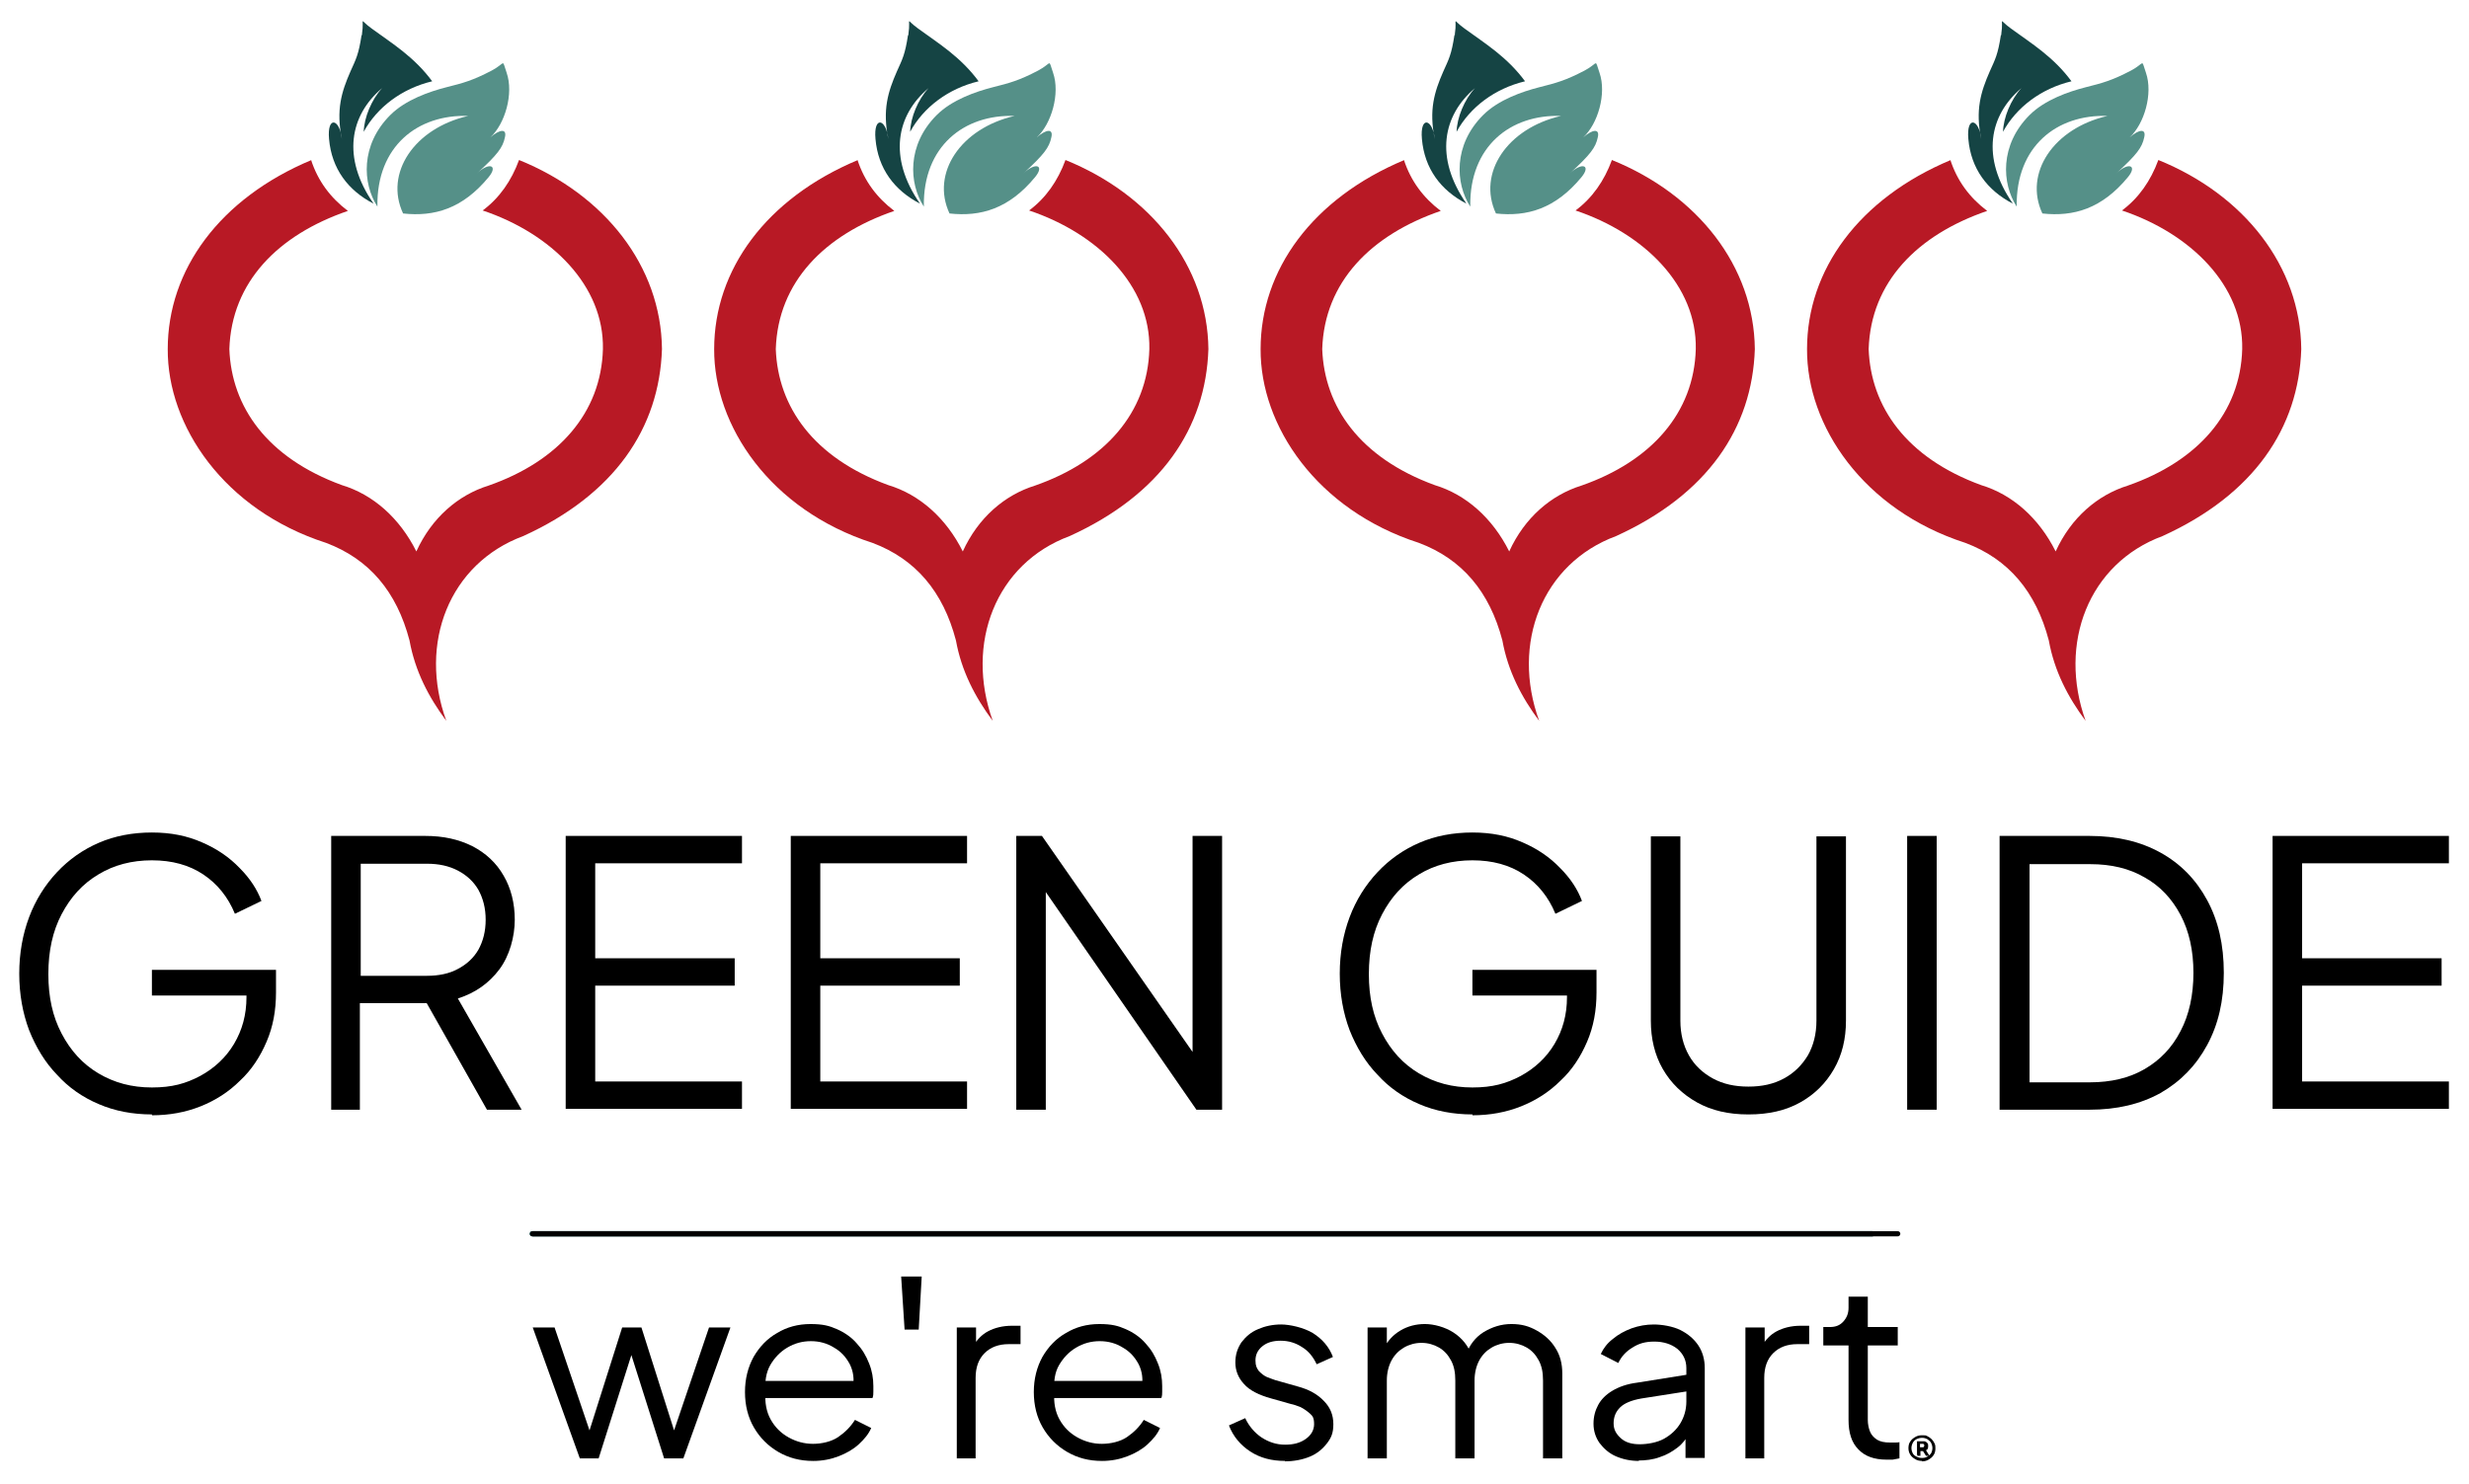 <?xml version="1.0" encoding="UTF-8"?>
<svg xmlns="http://www.w3.org/2000/svg" xmlns:inkscape="http://www.inkscape.org/namespaces/inkscape" version="1.1" viewBox="0 0 577 346.8">
  <defs>
    <style>
      .cls-1 {
        fill: #559088;
      }

      .cls-1, .cls-2, .cls-3 {
        fill-rule: evenodd;
      }

      .cls-4 {
        stroke: #154444;
      }

      .cls-4, .cls-5 {
        stroke-linecap: round;
        stroke-linejoin: round;
        stroke-width: 1.2px;
      }

      .cls-6 {
        isolation: isolate;
      }

      .cls-2 {
        fill: #154444;
      }

      .cls-5 {
        stroke: #000;
      }

      .cls-3 {
        fill: #b81925;
      }
    </style>
  </defs>
  <!-- Generator: Adobe Illustrator 28.7.1, SVG Export Plug-In . SVG Version: 1.2.0 Build 142)  -->
  <g>
    <g id="Calque_1">
      <g id="Calque_1-2" data-name="Calque_1">
        <g id="Calque_1-2">
          <g>
            <g class="cls-6">
              <g class="cls-6">
                <path d="M35.5,260.5c-4.5,0-8.7-.8-12.4-2.4-3.8-1.6-7.1-3.9-9.8-6.9-2.8-2.9-4.9-6.4-6.5-10.4-1.5-4-2.3-8.4-2.3-13.2s.8-9.2,2.3-13.2,3.7-7.5,6.5-10.5,6.1-5.3,9.8-6.9,7.9-2.4,12.4-2.4,8.3.8,11.7,2.3c3.5,1.5,6.4,3.5,8.8,6,2.4,2.4,4.1,5,5.1,7.7l-6.2,3c-1.6-3.9-4.1-7-7.4-9.2-3.3-2.2-7.3-3.3-12-3.3s-8.9,1.1-12.5,3.3c-3.7,2.2-6.5,5.3-8.6,9.3s-3.1,8.6-3.1,14,1,9.9,3.1,13.9,4.9,7.1,8.6,9.3,7.8,3.3,12.5,3.3,7.9-.9,11.3-2.7c3.3-1.8,6-4.3,7.9-7.5s2.9-6.8,2.9-10.9v-3.5l3.1,3.1h-25.2v-6h29v5.3c0,4.2-.7,8-2.2,11.5s-3.5,6.6-6.2,9.1c-2.6,2.6-5.7,4.6-9.2,6s-7.3,2.1-11.4,2.1v-.2h0Z"/>
              </g>
              <g class="cls-6">
                <path d="M77.4,259.4v-64h22c4.2,0,7.8.8,11,2.4,3.1,1.6,5.6,3.9,7.3,6.9,1.7,2.9,2.6,6.4,2.6,10.3s-1.2,8.4-3.6,11.6c-2.4,3.2-5.6,5.5-9.7,6.8l14.9,26h-8.1l-15.6-27.6,4.6,2.7h-18.7v24.9h-6.9.2ZM84.3,228.1h15.5c2.7,0,5.2-.5,7.2-1.6,2.1-1.1,3.7-2.6,4.8-4.5,1.1-2,1.7-4.3,1.7-7s-.6-5-1.7-7c-1.1-1.9-2.7-3.4-4.8-4.5-2.1-1.1-4.5-1.6-7.2-1.6h-15.5v26.2h0Z"/>
              </g>
              <g class="cls-6">
                <path d="M132.2,259.4v-64h41.2v6.4h-34.3v22.2h32.6v6.4h-32.6v22.4h34.3v6.4h-41.2v.2h0Z"/>
              </g>
              <g class="cls-6">
                <path d="M184.8,259.4v-64h41.2v6.4h-34.3v22.2h32.6v6.4h-32.6v22.4h34.3v6.4h-41.2v.2h0Z"/>
              </g>
              <g class="cls-6">
                <path d="M237.5,259.4v-64h6l37.5,53.8h-2.3v-53.8h6.9v64h-6l-37.5-54.2h2.3v54.2h-6.9Z"/>
              </g>
              <g class="cls-6">
                <path d="M344.1,260.5c-4.5,0-8.7-.8-12.4-2.4-3.8-1.6-7.1-3.9-9.8-6.9-2.8-2.9-4.9-6.4-6.5-10.4-1.5-4-2.3-8.4-2.3-13.2s.8-9.2,2.3-13.2,3.7-7.5,6.5-10.5,6.1-5.3,9.8-6.9,7.9-2.4,12.4-2.4,8.3.8,11.7,2.3c3.5,1.5,6.4,3.5,8.8,6,2.4,2.4,4.1,5,5.1,7.7l-6.2,3c-1.6-3.9-4.1-7-7.4-9.2s-7.3-3.3-12-3.3-8.9,1.1-12.5,3.3c-3.7,2.2-6.5,5.3-8.6,9.3s-3.1,8.6-3.1,14,1,9.9,3.1,13.9,4.9,7.1,8.6,9.3,7.8,3.3,12.5,3.3,7.9-.9,11.3-2.7c3.3-1.8,6-4.3,7.9-7.5s2.9-6.8,2.9-10.9v-3.5l3.1,3.1h-25.2v-6h29v5.3c0,4.2-.7,8-2.2,11.5s-3.5,6.6-6.2,9.1c-2.6,2.6-5.7,4.6-9.2,6s-7.3,2.1-11.4,2.1v-.2h0Z"/>
              </g>
              <g class="cls-6">
                <path d="M408.5,260.5c-4.5,0-8.5-.9-11.9-2.8s-6.1-4.5-8-7.8-2.8-7.1-2.8-11.3v-43.1h6.9v43.1c0,3.1.7,5.8,2,8.1s3.2,4.1,5.6,5.4c2.4,1.3,5.1,1.9,8.3,1.9s5.9-.6,8.3-1.9c2.4-1.3,4.2-3.1,5.6-5.4,1.3-2.3,2-5,2-8.1v-43.1h6.9v43.1c0,4.2-.9,8-2.8,11.3s-4.5,5.9-7.9,7.8c-3.4,1.9-7.4,2.8-12,2.8h-.2Z"/>
              </g>
              <g class="cls-6">
                <path d="M445.7,259.4v-64h6.9v64h-6.9Z"/>
              </g>
              <g class="cls-6">
                <path d="M467.3,259.4v-64h21c6.4,0,11.9,1.3,16.6,3.9,4.7,2.6,8.3,6.3,10.9,11.1s3.9,10.4,3.9,17-1.3,12.1-3.9,16.9c-2.6,4.8-6.2,8.5-10.9,11.2-4.7,2.6-10.2,3.9-16.6,3.9h-21ZM474.2,253h14.2c4.9,0,9.2-1,12.8-3.1,3.6-2.1,6.4-5,8.4-8.9,2-3.8,3-8.4,3-13.6s-1-9.7-3-13.5-4.8-6.8-8.4-8.8c-3.6-2.1-7.8-3.1-12.7-3.1h-14.2v51.1h0Z"/>
              </g>
              <g class="cls-6">
                <path d="M531.1,259.4v-64h41.2v6.4h-34.3v22.2h32.6v6.4h-32.6v22.4h34.3v6.4h-41.2v.2Z"/>
              </g>
            </g>
            <path class="cls-1" d="M88.2,48.3c-3.5-5.4-4-14.4,3-21.4,3.6-3.6,9.2-5.5,13.1-6.5,4-1,6.2-1.6,10.6-3.9,3.4-1.8,2.3-2.9,3.5.5,1.7,4.9-.4,12-3.8,15.1,2.2-1.9,3.9-2.1,3.4,0-.5,2.4-1.7,4-6.6,8.5,2.9-2.8,5.1-2,2.8.8-6.1,7.4-12.7,9.3-20,8.5-4.4-9.4,2.6-19.9,15.2-22.8-11.8-.4-21.4,7.1-21.2,21.1h0Z"/>
            <path class="cls-2" d="M84.5,8.2c-.7,4.6-1.3,5.6-2.6,8.5-2.1,4.8-3.4,9-2,15.8-.5-4.8-3.5-5.5-3,0,.6,6.9,4.4,12,10.4,15.1-7.5-10.8-5.5-20.7,2-27-2.5,2.7-4.2,6.9-4.3,10.2,3.1-5.7,8.9-10.1,16-11.8-4.2-5.7-9.3-8.8-14.1-12.3-3.2-2.3-1.7-2.7-2.3,1.2v.3h0Z"/>
            <path class="cls-3" d="M72.7,37.4c1.6,4.9,4.5,8.8,8.6,11.9-16.3,5.6-27.2,16.6-27.7,32.3.5,13.5,8.8,25.4,26.3,31.8,7.3,2.2,13.5,7.7,17.4,15.5,3.6-7.9,9.8-13.2,16.9-15.4,16.3-5.7,26.3-17,26.7-31.9.3-14.8-12-27-28.1-32.4,3.9-2.9,6.7-6.9,8.5-11.8,20,8.1,33.2,24.8,33.4,44.2-.6,18.5-11.1,34-32.4,43.7-17.3,6.4-24.6,25.1-18,43.2-4.1-5.5-7.3-11.6-8.6-18.8-3-11.4-9.4-19-19.5-22.8-23.9-7.7-37.1-27.4-37-45.3,0-18.5,12.1-35.2,33.6-44.2h0Z"/>
            <path class="cls-1" d="M215.9,48.3c-3.5-5.4-4-14.4,3-21.4,3.6-3.6,9.2-5.5,13.1-6.5,4-1,6.2-1.6,10.6-3.9,3.4-1.8,2.3-2.9,3.5.5,1.7,4.9-.4,12-3.8,15.1,2.2-1.9,3.9-2.1,3.4,0-.5,2.4-1.7,4-6.6,8.5,2.9-2.8,5.1-2,2.8.8-6.1,7.4-12.7,9.3-20,8.5-4.4-9.4,2.6-19.9,15.2-22.8-11.8-.4-21.4,7.1-21.2,21.1h0Z"/>
            <path class="cls-2" d="M212.2,8.2c-.7,4.6-1.3,5.6-2.6,8.5-2.1,4.8-3.4,9-2,15.8-.5-4.8-3.5-5.5-3,0,.6,6.9,4.4,12,10.4,15.1-7.5-10.8-5.5-20.7,2-27-2.5,2.7-4.2,6.9-4.3,10.2,3.1-5.7,8.9-10.1,16-11.8-4.2-5.7-9.3-8.8-14.1-12.3-3.2-2.3-1.7-2.7-2.3,1.2v.3h0Z"/>
            <path class="cls-3" d="M200.4,37.4c1.6,4.9,4.5,8.8,8.6,11.9-16.3,5.6-27.2,16.6-27.7,32.3.5,13.5,8.8,25.4,26.3,31.8,7.3,2.2,13.5,7.7,17.4,15.5,3.6-7.9,9.8-13.2,16.9-15.4,16.3-5.7,26.3-17,26.7-31.9.3-14.8-12-27-28.1-32.4,3.9-2.9,6.7-6.9,8.5-11.8,20,8.1,33.2,24.8,33.4,44.2-.6,18.5-11.1,34-32.4,43.7-17.3,6.4-24.5,25.1-18,43.2-4.1-5.5-7.3-11.6-8.6-18.8-3-11.4-9.4-19-19.5-22.8-23.9-7.7-37.1-27.4-37-45.3,0-18.5,12.1-35.2,33.6-44.2h-.1Z"/>
            <path class="cls-1" d="M343.6,48.3c-3.5-5.4-4-14.4,3-21.4,3.6-3.6,9.2-5.5,13.1-6.5,4-1,6.2-1.6,10.6-3.9,3.4-1.8,2.3-2.9,3.5.5,1.7,4.9-.4,12-3.8,15.1,2.2-1.9,3.9-2.1,3.4,0-.5,2.4-1.7,4-6.6,8.5,2.9-2.8,5.1-2,2.8.8-6.1,7.4-12.7,9.3-20,8.5-4.4-9.4,2.6-19.9,15.2-22.8-11.8-.4-21.4,7.1-21.2,21.1h0Z"/>
            <path class="cls-2" d="M339.9,8.2c-.7,4.6-1.3,5.6-2.6,8.5-2.1,4.8-3.4,9-2,15.8-.5-4.8-3.5-5.5-3,0,.6,6.9,4.4,12,10.4,15.1-7.5-10.8-5.5-20.7,2-27-2.5,2.7-4.2,6.9-4.3,10.2,3.1-5.7,8.9-10.1,16-11.8-4.2-5.7-9.3-8.8-14.1-12.3-3.2-2.3-1.7-2.7-2.3,1.2v.3h-.1Z"/>
            <path class="cls-3" d="M328.1,37.4c1.6,4.9,4.5,8.8,8.6,11.9-16.3,5.6-27.2,16.6-27.7,32.3.5,13.5,8.8,25.4,26.3,31.8,7.3,2.2,13.5,7.7,17.4,15.5,3.6-7.9,9.8-13.2,16.9-15.4,16.3-5.7,26.3-17,26.7-31.9.3-14.8-12-27-28.1-32.4,3.9-2.9,6.7-6.9,8.5-11.8,20,8.1,33.2,24.8,33.4,44.2-.6,18.5-11.1,34-32.4,43.7-17.3,6.4-24.6,25.1-18,43.2-4.1-5.5-7.3-11.6-8.6-18.8-3-11.4-9.4-19-19.5-22.8-23.9-7.7-37.1-27.4-37-45.3,0-18.5,12.1-35.2,33.6-44.2h0Z"/>
            <path class="cls-1" d="M471.3,48.3c-3.5-5.4-4-14.4,3-21.4,3.6-3.6,9.2-5.5,13.1-6.5,4-1,6.2-1.6,10.6-3.9,3.4-1.8,2.3-2.9,3.5.5,1.7,4.9-.4,12-3.8,15.1,2.2-1.9,3.9-2.1,3.4,0-.5,2.4-1.7,4-6.6,8.5,2.9-2.8,5.1-2,2.8.8-6.1,7.4-12.7,9.3-20,8.5-4.4-9.4,2.6-19.9,15.2-22.8-11.8-.4-21.4,7.1-21.2,21.1h0Z"/>
            <path class="cls-2" d="M467.6,8.2c-.7,4.6-1.3,5.6-2.6,8.5-2.1,4.8-3.4,9-2,15.8-.5-4.8-3.5-5.5-3,0,.6,6.9,4.4,12,10.4,15.1-7.5-10.8-5.5-20.7,2-27-2.5,2.7-4.2,6.9-4.3,10.2,3.1-5.7,8.9-10.1,16-11.8-4.2-5.7-9.3-8.8-14.1-12.3-3.2-2.3-1.7-2.7-2.3,1.2v.3h-.1Z"/>
            <path class="cls-3" d="M455.8,37.4c1.6,4.9,4.5,8.8,8.6,11.9-16.3,5.6-27.2,16.6-27.7,32.3.5,13.5,8.8,25.4,26.3,31.8,7.3,2.2,13.5,7.7,17.4,15.5,3.6-7.9,9.8-13.2,16.9-15.4,16.3-5.7,26.3-17,26.7-31.9.3-14.8-12-27-28.1-32.4,3.9-2.9,6.7-6.9,8.5-11.8,20,8.1,33.2,24.8,33.4,44.2-.6,18.5-11.1,34-32.4,43.7-17.3,6.4-24.5,25.1-18,43.2-4.1-5.5-7.3-11.6-8.6-18.8-3-11.4-9.4-19-19.5-22.8-23.9-7.7-37.1-27.4-37-45.3,0-18.5,12.1-35.2,33.6-44.2h0Z"/>
            <path d="M135.5,340.9l-11-30.6h5.1l9.1,26.8h-1.8l8.5-26.8h4.5l8.5,26.8h-1.8l9.1-26.8h5l-11,30.6h-4.5l-8.3-26.2h1.3l-8.3,26.2h-4.5,0Z"/>
            <path d="M190,341.5c-3,0-5.7-.7-8.1-2.1-2.4-1.4-4.3-3.3-5.7-5.7-1.4-2.4-2.1-5.2-2.1-8.3s.7-5.8,2-8.2c1.4-2.4,3.2-4.3,5.5-5.6,2.3-1.4,4.9-2.1,7.8-2.1s4.4.4,6.2,1.2c1.8.8,3.4,1.9,4.6,3.3,1.3,1.4,2.2,2.9,2.9,4.7.7,1.7,1,3.5,1,5.3s0,.8,0,1.3,0,1-.2,1.5h-27v-4h24.5l-2.1,1.7c.4-2.1.1-4-.7-5.6-.9-1.7-2.1-3-3.7-3.9-1.6-1-3.4-1.5-5.4-1.5s-3.8.5-5.5,1.5-3,2.4-4,4.1c-1,1.8-1.3,3.9-1.1,6.3-.2,2.4.2,4.6,1.2,6.4s2.4,3.2,4.2,4.2,3.7,1.5,5.7,1.5,4.3-.5,5.9-1.6c1.6-1.1,2.9-2.4,3.9-4l3.8,1.9c-.6,1.4-1.6,2.6-2.9,3.8-1.3,1.2-2.9,2.1-4.7,2.8-1.8.7-3.8,1.1-6,1.1h0Z"/>
            <path d="M211.4,310.8l-.8-12.4h4.8l-.7,12.4h-3.3Z"/>
            <path d="M223.6,340.9v-30.6h4.5v5l-.6-.7c.8-1.4,1.9-2.6,3.4-3.4s3.4-1.3,5.6-1.3h2v4.3h-2.8c-2.3,0-4.2.7-5.6,2.1-1.4,1.4-2.1,3.3-2.1,5.8v18.8h-4.5.1Z"/>
            <path d="M257.5,341.5c-3,0-5.7-.7-8.1-2.1-2.4-1.4-4.3-3.3-5.7-5.7-1.4-2.4-2.1-5.2-2.1-8.3s.7-5.8,2-8.2c1.4-2.4,3.2-4.3,5.5-5.6,2.3-1.4,4.9-2.1,7.8-2.1s4.4.4,6.2,1.2c1.8.8,3.4,1.9,4.6,3.3,1.3,1.4,2.2,2.9,2.9,4.7.7,1.7,1,3.5,1,5.3s0,.8,0,1.3,0,1-.2,1.5h-27v-4h24.5l-2.1,1.7c.4-2.1.1-4-.7-5.6-.9-1.7-2.1-3-3.7-3.9-1.6-1-3.4-1.5-5.4-1.5s-3.8.5-5.5,1.5-3,2.4-4,4.1-1.3,3.9-1.1,6.3c-.2,2.4.2,4.6,1.2,6.4s2.4,3.2,4.2,4.2,3.7,1.5,5.7,1.5,4.3-.5,5.9-1.6,2.9-2.4,3.9-4l3.8,1.9c-.6,1.4-1.6,2.6-2.9,3.8s-2.9,2.1-4.7,2.8c-1.8.7-3.8,1.1-6,1.1h0Z"/>
            <path d="M300.3,341.5c-3.1,0-5.8-.7-8.1-2.2-2.3-1.5-4-3.5-5-6.1l3.8-1.7c.9,1.9,2.2,3.4,3.8,4.5,1.7,1.1,3.5,1.7,5.5,1.7s3.5-.4,4.8-1.3,2-2.1,2-3.5-.3-1.9-1-2.5-1.4-1.1-2.2-1.5c-.8-.3-1.6-.6-2.2-.7l-4.6-1.3c-2.9-.8-5.1-1.9-6.4-3.4-1.3-1.4-2-3.1-2-5s.5-3.3,1.4-4.7c1-1.3,2.2-2.4,3.9-3.1,1.6-.7,3.4-1.1,5.4-1.1s5.2.7,7.4,2c2.2,1.4,3.8,3.2,4.7,5.6l-3.8,1.7c-.8-1.7-1.9-3.1-3.4-4-1.5-1-3.2-1.5-5-1.5s-3.2.4-4.3,1.3c-1.1.9-1.6,2-1.6,3.3s.3,1.8.8,2.5c.6.6,1.2,1.1,1.9,1.4.7.3,1.4.5,1.9.7l5.3,1.5c2.6.7,4.6,1.8,6.1,3.4,1.5,1.5,2.2,3.3,2.2,5.4s-.5,3.2-1.5,4.5-2.3,2.4-4,3.1-3.7,1.1-5.9,1.1h.1Z"/>
            <path d="M319.6,340.9v-30.6h4.5v5.8l-.7-.9c.9-1.8,2.2-3.2,3.9-4.2,1.7-1,3.6-1.5,5.7-1.5s4.7.7,6.7,2,3.4,3.1,4.2,5.2h-1.3c.8-2.3,2.2-4.1,4.1-5.3,2-1.2,4.1-1.9,6.5-1.9s4.1.5,5.9,1.5,3.3,2.3,4.4,4.1c1.1,1.7,1.6,3.7,1.6,5.9v19.9h-4.5v-18.2c0-1.9-.3-3.4-1-4.7-.7-1.3-1.6-2.3-2.8-3-1.2-.7-2.6-1.1-4.1-1.1s-2.9.4-4.1,1.1-2.2,1.7-2.9,3c-.7,1.3-1.1,2.9-1.1,4.7v18.2h-4.5v-18.2c0-1.9-.3-3.4-1-4.7-.7-1.3-1.6-2.3-2.8-3-1.2-.7-2.6-1.1-4.1-1.1s-2.9.4-4.1,1.1-2.2,1.7-2.9,3c-.7,1.3-1.1,2.9-1.1,4.7v18.2h-4.5Z"/>
            <path d="M383,341.5c-2,0-3.8-.4-5.4-1.1s-2.8-1.8-3.8-3.1c-.9-1.3-1.4-2.8-1.4-4.5s.4-3.1,1.1-4.4,1.8-2.4,3.3-3.3,3.4-1.6,5.8-1.9l12.5-2v3.9l-11.5,1.8c-2.3.4-4,1.1-5,2.1s-1.5,2.2-1.5,3.7.6,2.5,1.7,3.5,2.6,1.4,4.4,1.4,4.1-.4,5.7-1.3,2.9-2.1,3.8-3.6,1.4-3.2,1.4-5.1v-7.8c0-1.8-.7-3.3-2.1-4.5-1.4-1.1-3.2-1.7-5.4-1.7s-3.7.5-5.1,1.4c-1.5.9-2.6,2.1-3.3,3.6l-4.1-2.1c.6-1.3,1.5-2.5,2.8-3.5,1.3-1.1,2.8-1.9,4.4-2.5,1.7-.6,3.4-.9,5.2-.9s4.4.4,6.2,1.3c1.8.9,3.2,2.1,4.2,3.6s1.5,3.3,1.5,5.3v21h-4.5v-6.1l.7.6c-.6,1.1-1.4,2.2-2.6,3.1s-2.5,1.7-4.1,2.2c-1.6.6-3.3.8-5.2.8h.3Z"/>
            <path d="M407.9,340.9v-30.6h4.5v5l-.6-.7c.8-1.4,1.9-2.6,3.4-3.4s3.4-1.3,5.6-1.3h2v4.3h-2.8c-2.3,0-4.2.7-5.6,2.1s-2.1,3.3-2.1,5.8v18.8h-4.5.1Z"/>
            <path d="M440.9,341.2c-2.9,0-5.1-.8-6.6-2.4-1.6-1.6-2.3-3.9-2.3-6.9v-17.4h-5.9v-4.3h1.5c1.4,0,2.4-.4,3.2-1.3.8-.9,1.2-1.9,1.2-3.2v-2.6h4.5v7.1h7v4.3h-7v17.4c0,1,.2,1.9.5,2.7.3.8.9,1.4,1.6,1.9.8.5,1.8.7,3.1.7s.7,0,1.1,0,.8,0,1.1-.1v3.8c-.5.1-1,.2-1.6.3h-1.4Z"/>
            <path d="M449.2,341.5c-.6,0-1.1-.1-1.6-.4s-.9-.6-1.2-1.1-.4-1-.4-1.5.1-1.1.4-1.5c.3-.5.7-.8,1.2-1.1.5-.3,1-.4,1.6-.4s.9,0,1.2.2c.4.2.7.4,1,.7.3.3.5.6.7,1s.2.8.2,1.2-.1,1.1-.4,1.5c-.3.5-.7.8-1.2,1.1-.5.3-1,.4-1.6.4h0ZM449.2,340.8c.5,0,.9-.1,1.2-.3.4-.2.7-.5.9-.8.2-.4.3-.8.3-1.2s-.1-.8-.3-1.2c-.2-.4-.5-.6-.9-.9-.4-.2-.8-.3-1.2-.3s-.9.1-1.3.3c-.4.2-.7.5-.9.9-.2.4-.3.8-.3,1.2s.1.8.3,1.2c.2.4.5.6.9.8.4.2.8.3,1.3.3ZM448,340.1v-3.2h1.4c.3,0,.6,0,.9.3s.3.4.3.8,0,.4-.1.6c0,.2-.2.3-.4.4l.8,1.3h-.8l-.7-1.1h-.6v1.1h-.7v-.2h0ZM448.7,338.3h.6c.1,0,.3,0,.3-.1,0,0,.1-.2.1-.3s0-.2-.1-.3-.2-.1-.3-.1h-.6v.8Z"/>
            <path class="cls-4" d="M124.4,288.4h313.2"/>
            <path class="cls-4" d="M124.4,288.4h313.2"/>
            <path class="cls-5" d="M124.5,288.4h319"/>
          </g>
        </g>
      </g>
    </g>
  </g>
</svg>